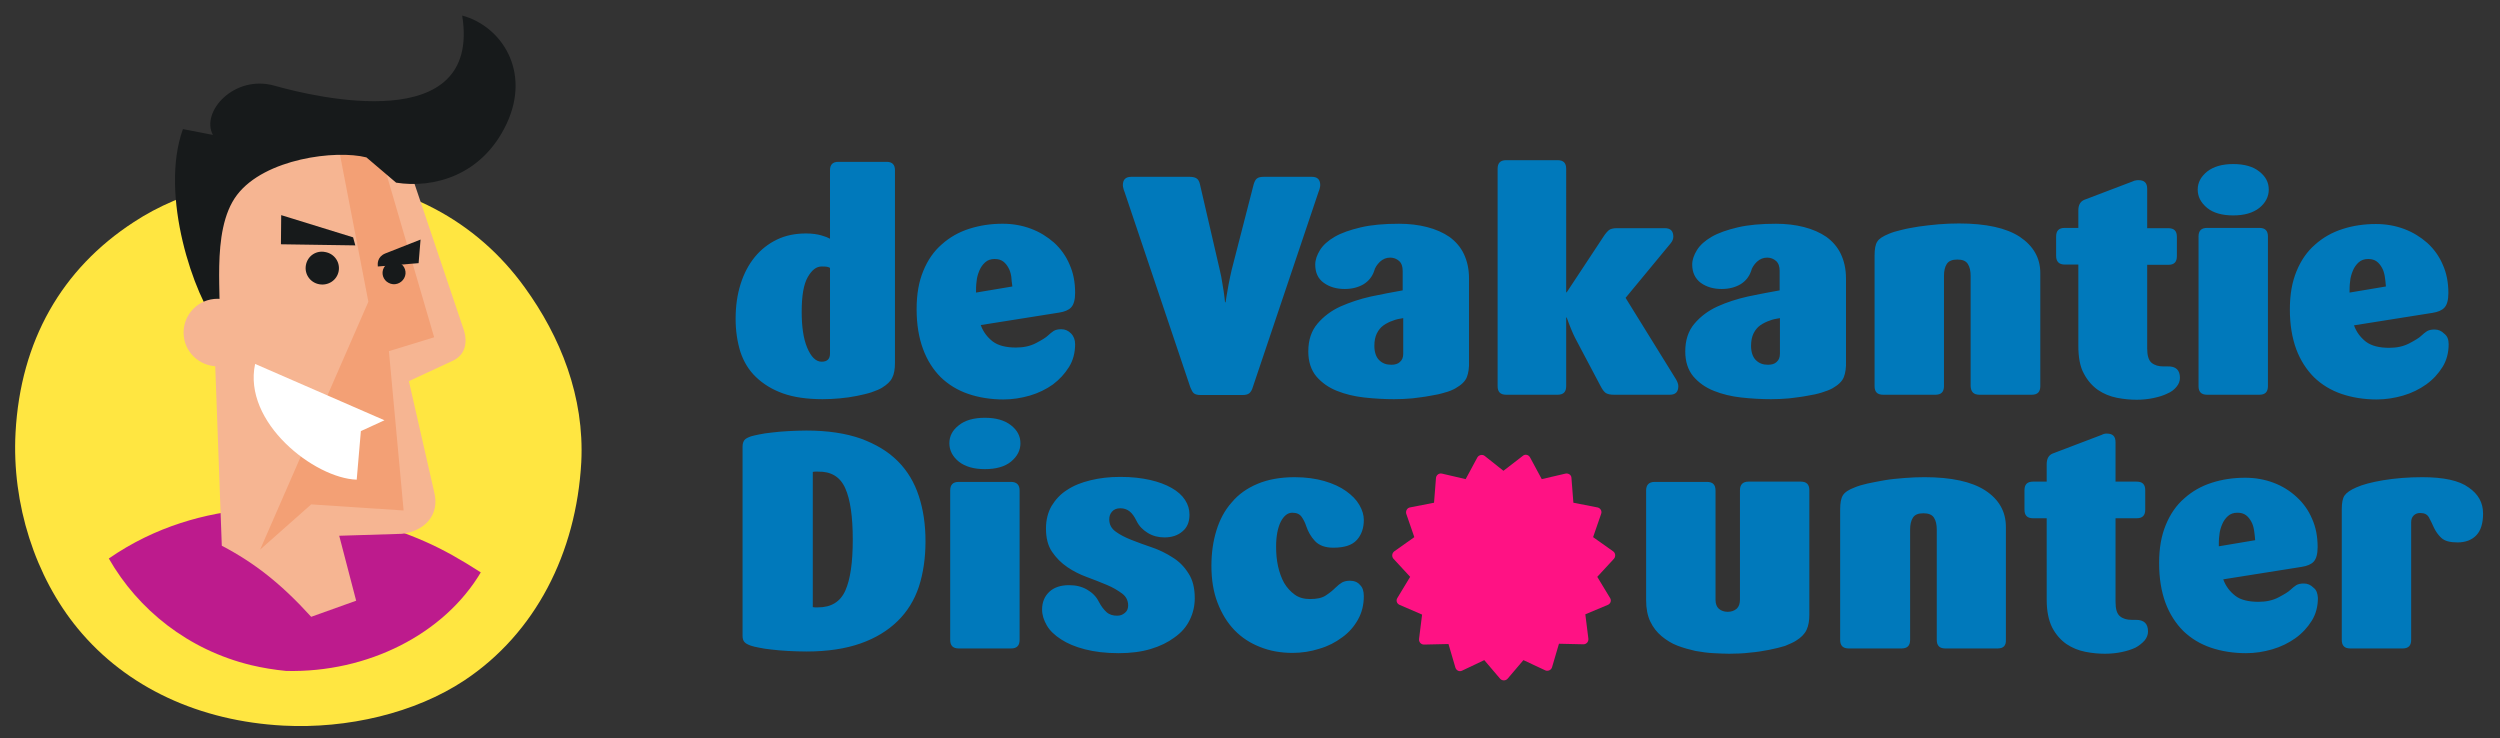 <?xml version="1.0" encoding="utf-8"?>
<!-- Generator: Adobe Illustrator 28.0.0, SVG Export Plug-In . SVG Version: 6.00 Build 0)  -->
<svg version="1.1" id="Laag_1" xmlns="http://www.w3.org/2000/svg" xmlns:xlink="http://www.w3.org/1999/xlink" x="0px" y="0px"
	 viewBox="0 0 900.6 266" style="enable-background:new 0 0 900.6 266;" xml:space="preserve">
<rect x="0" y="0" width="900.6" height="266" fill="#333333" stroke="none"/>
<style type="text/css">
	.st0{clip-path:url(#SVGID_00000123430718102738379190000003471161551308170634_);}
	.st1{fill:#FFE641;}
	.st2{fill:#BD1B8D;}
	.st3{fill:#F6B592;}
	.st4{fill:#F3A075;}
	.st5{fill:#FFFFFF;}
	.st6{fill:#171A1B;}
	.st7{fill-rule:evenodd;clip-rule:evenodd;fill:#0079BB;}
	.st8{fill:#FF1284;}
</style>
<g>
	<defs>
		<rect id="SVGID_1_" x="-44" y="-47" width="1024" height="400"/>
	</defs>
	<clipPath id="SVGID_00000072280432775619509370000006257778938164669850_">
		<use xlink:href="#SVGID_1_"  style="overflow:visible;"/>
	</clipPath>
	<g style="clip-path:url(#SVGID_00000072280432775619509370000006257778938164669850_);">
		<path class="st1" d="M112.7,63.6c32.4,1.7,58.9,15.8,76.3,39.9c12.9,17.8,21.6,39.4,20.4,63c-1.8,32.7-16.5,61.6-42.1,78.6
			c-17.8,11.8-42.2,17.5-65.2,16.3c-30.1-1.6-56.5-13.6-74.1-35c-15.3-18.6-23.8-44.8-22.4-70.6c1.8-33,16.6-58.9,42.6-75.8
			C65.8,68.4,90,62.4,112.7,63.6z"/>
		<path class="st2" d="M173.2,206.2c-14.9-9.6-24.4-13.7-43.2-19.2c-17.7-5.2-57.2-9.1-90.8,14.2c10.6,18.5,28.6,32.9,51.2,38.4
			c4.2,1,8.5,1.7,12.7,2.1C132.5,242.4,160,228.4,173.2,206.2z"/>
		<path class="st3" d="M144.8,192.3l-22.6,0.7l6.1,23.4l-16.2,5.8c-10.8-11.9-20.5-19.5-32.2-25.6L75.1,65.2l36.4-22.5l33,9.2
			l22.7,67.3c1.2,4.2,0.5,8.8-4.4,10.9l-15.5,7.2l9.1,39.9C158.6,185.7,152.7,191.4,144.8,192.3z"/>
		<path class="st4" d="M132.7,108.7l-11.1-57.5l16.1,6.3l18.7,64l-16.3,5l5.3,57.4l-33.3-2.2L93.7,198L132.7,108.7z"/>
		<path class="st5" d="M138.5,151.4l-8.5,3.9l-1.5,17.5c-15.2-0.5-41.1-20.6-36.6-41.7L138.5,151.4z"/>
		<path class="st6" d="M138.3,96.4c-1.1,2-0.3,4.5,1.7,5.5c2,1.1,4.5,0.3,5.6-1.7c1.1-2,0.3-4.5-1.7-5.5
			C141.9,93.6,139.4,94.4,138.3,96.4z"/>
		<path class="st6" d="M136.1,96l14.7-1.2l0.7-8.5l-12.7,5C135.9,92.5,136,95,136.1,96z"/>
		<path class="st6" d="M110.2,95.5c-0.6,3.2,1.5,6.3,4.8,6.9c3.3,0.6,6.4-1.5,7-4.7c0.6-3.2-1.5-6.3-4.8-6.9
			C113.9,90.1,110.8,92.2,110.2,95.5z"/>
		<path class="st6" d="M127.2,85.5l0.8,2.9L101.2,88l0.1-10.5L127.2,85.5z"/>
		<path class="st6" d="M166.5,5.6c14.1,3.8,24.9,20,16,39c-8.9,18.9-26.6,23.3-39.8,21.2L132,56.7c-11-2.8-36.6,0.4-46.6,13.5
			c-10,13.1-4.9,39.3-6.7,47.3c-8.7-10.5-21.4-47.2-12.8-71l10.8,2.1c-4.5-8.3,7.7-21.9,22.3-17.7C113.5,35,173.5,49.4,166.5,5.6z"
			/>
		<path class="st3" d="M66.2,121.1c0.7,6.7,6.8,11.5,13.5,10.8c6.7-0.7,11.6-6.7,10.9-13.4c-0.7-6.7-6.8-11.5-13.5-10.8
			C70.3,108.4,65.5,114.4,66.2,121.1z"/>
		<path class="st7" d="M601.5,142.2c2.1,0,3.1-1,3.1-3.1c0-0.7-0.3-1.5-0.8-2.4l-18.2-29.4l16.2-19.6c0.7-0.8,1-1.7,1-2.4
			c0-2.1-1-3.1-3.1-3.1h-17.3c-1.3,0-2.3,0.3-2.8,0.7c-0.6,0.5-1.3,1.3-2,2.4l-13.2,20h-0.2V60.8c0-2.1-1-3.1-3.1-3.1h-18.5
			c-2.1,0-3.1,1-3.1,3.1v78.3c0,2.1,1,3.1,3.1,3.1h18.5c2.1,0,3.1-1,3.1-3.1v-24.7h0.2c1.1,3.1,2.1,5.5,3,7.3l9.2,17.4
			c0.6,1.2,1.3,2.1,1.9,2.5c0.7,0.4,1.6,0.6,3,0.6L601.5,142.2L601.5,142.2z M792,139.1c0,2.1,1,3.1,3.1,3.1h18.8
			c2.1,0,3.1-1,3.1-3.1V85.2c0-2.1-1-3.1-3.1-3.1h-18.8c-2.1,0-3.1,1-3.1,3.1V139.1z M813.9,74.9c2.2-1.8,3.4-4,3.4-6.6
			c0-2.6-1.1-4.7-3.4-6.5c-2.2-1.8-5.4-2.7-9.4-2.7c-4,0-7.1,0.9-9.4,2.7c-2.2,1.8-3.4,3.9-3.4,6.5c0,2.5,1.1,4.7,3.4,6.6
			c2.2,1.8,5.4,2.7,9.4,2.7C808.5,77.6,811.6,76.7,813.9,74.9z M859.1,99.6c-0.2-1.2-0.5-2.2-1-3.1c-0.5-0.9-1.1-1.7-1.9-2.3
			c-0.8-0.6-1.8-0.9-3.1-0.9c-1.4,0-2.5,0.4-3.4,1.2c-0.9,0.8-1.6,1.8-2.1,3c-0.5,1.2-0.9,2.5-1,3.9c-0.2,1.4-0.2,2.8-0.2,4
			l13.1-2.2C859.4,102,859.3,100.8,859.1,99.6L859.1,99.6z M882.1,124c0,3-0.7,5.8-2.2,8.2c-1.5,2.4-3.4,4.5-5.9,6.3
			c-2.4,1.7-5.2,3.1-8.3,4c-3.1,0.9-6.3,1.4-9.5,1.4c-4.6,0-8.9-0.7-12.7-2c-3.8-1.3-7.1-3.3-9.9-6c-2.7-2.7-4.9-6.1-6.4-10.1
			c-1.5-4.1-2.3-8.8-2.3-14.3c0-5.5,0.8-9.9,2.4-13.8c1.6-3.9,3.8-7.1,6.7-9.6c2.8-2.5,6.1-4.4,9.9-5.6c3.7-1.2,7.7-1.8,12-1.8
			c3.6,0,7,0.6,10.2,1.8c3.2,1.2,5.9,2.9,8.3,5c2.4,2.2,4.3,4.8,5.6,7.9c1.4,3.1,2,6.5,2,10.2c0,2.5-0.5,4.2-1.4,5.2
			c-0.9,1-2.4,1.6-4.3,1.9l-28.3,4.5c0.9,2.5,2.4,4.4,4.3,5.9c2,1.5,4.8,2.2,8.4,2.2c2.7,0,5.1-0.5,7.2-1.6c2.1-1.1,3.6-2,4.4-2.8
			c0.6-0.6,1.3-1.1,2-1.6c0.7-0.4,1.6-0.6,2.7-0.6c1.4,0,2.5,0.5,3.5,1.5C881.7,121.1,882.1,122.4,882.1,124L882.1,124z
			 M364.2,233.6h-18.8c-2.1,0-3.1-1-3.1-3.1v-53.8c0-2.1,1-3.1,3.1-3.1h18.8c2.1,0,3.1,1.1,3.1,3.1v53.8
			C367.3,232.6,366.3,233.6,364.2,233.6z M367.6,159.7c0,2.5-1.1,4.7-3.4,6.6c-2.2,1.8-5.4,2.7-9.4,2.7c-4,0-7.1-0.9-9.4-2.7
			c-2.2-1.8-3.4-4-3.4-6.6c0-2.6,1.1-4.7,3.4-6.5c2.2-1.8,5.4-2.7,9.4-2.7c4,0,7.1,0.9,9.4,2.7C366.5,155,367.6,157.1,367.6,159.7z
			 M772.6,230.7c0.8-1,1.2-2.1,1.2-3.2c0-2.8-1.4-4.2-4.3-4.2H768c-1.8,0-3.2-0.4-4.3-1.3c-1.1-0.9-1.6-2.6-1.6-5.2v-30.1h7.6
			c2.1,0,3.1-1,3.1-3.1v-7c0-2.1-1-3.1-3.1-3.1h-7.6v-14.2c0-2.1-1-3.1-3.1-3.1c-0.4,0-0.7,0-1,0.1c-0.3,0.1-0.6,0.2-1,0.4
			l-17.6,6.7c-1.4,0.6-2.1,1.9-2.1,3.8v6.3h-4.9c-2.1,0-3.1,1-3.1,3.1v7c0,2.1,1,3.1,3.1,3.1h4.9V216c0,4.2,0.7,7.5,2,10.1
			c1.3,2.5,3.1,4.5,5.1,5.9c2.1,1.4,4.3,2.3,6.8,2.8c2.5,0.5,4.8,0.7,7.1,0.7c2.1,0,4.1-0.2,6-0.6c1.9-0.4,3.5-0.9,5-1.6
			C770.6,232.6,771.7,231.7,772.6,230.7L772.6,230.7z M812,191c-0.2-1.2-0.5-2.2-1-3.1c-0.5-0.9-1.1-1.7-1.9-2.3
			c-0.8-0.6-1.8-0.9-3.1-0.9c-1.4,0-2.5,0.4-3.4,1.2c-0.9,0.8-1.6,1.8-2.1,3c-0.5,1.2-0.9,2.5-1,3.9c-0.2,1.4-0.2,2.8-0.2,4
			l13.1-2.2C812.3,193.4,812.2,192.2,812,191L812,191z M835,215.4c0,3-0.7,5.8-2.2,8.2c-1.5,2.4-3.4,4.5-5.9,6.3
			c-2.4,1.7-5.2,3.1-8.3,4c-3.1,0.9-6.2,1.4-9.5,1.4c-4.6,0-8.9-0.7-12.7-2c-3.8-1.3-7.1-3.3-9.9-6c-2.7-2.7-4.9-6.1-6.4-10.1
			c-1.5-4.1-2.3-8.8-2.3-14.3c0-5.5,0.8-9.9,2.4-13.8c1.6-3.9,3.8-7.1,6.7-9.6c2.8-2.5,6.1-4.4,9.9-5.6c3.7-1.2,7.7-1.8,12-1.8
			c3.6,0,7,0.6,10.2,1.8c3.2,1.2,5.9,2.9,8.3,5.1c2.4,2.2,4.3,4.8,5.6,7.9c1.4,3.1,2,6.5,2,10.2c0,2.5-0.5,4.2-1.4,5.2
			c-0.9,1-2.4,1.6-4.3,1.9l-28.3,4.5c0.9,2.5,2.4,4.4,4.3,5.9s4.8,2.2,8.4,2.2c2.7,0,5.1-0.5,7.2-1.6c2.1-1.1,3.6-2,4.4-2.8
			c0.6-0.6,1.3-1.1,2-1.6c0.7-0.4,1.6-0.6,2.7-0.6c1.4,0,2.5,0.5,3.5,1.5C834.5,212.5,834.9,213.8,835,215.4L835,215.4z M894.5,185
			c0,3.5-0.8,6.1-2.4,7.8c-1.6,1.7-3.9,2.6-6.8,2.6c-2.7,0-4.6-0.5-5.8-1.6c-1.2-1.1-2-2.3-2.7-3.7c-0.6-1.4-1.2-2.6-1.8-3.7
			c-0.6-1.1-1.6-1.6-3.2-1.6c-0.9,0-1.7,0.3-2.3,0.9c-0.6,0.6-0.9,1.4-0.9,2.4v42.4c0,2.1-1,3.1-3.1,3.1h-18.8c-2.1,0-3.1-1-3.1-3.1
			v-47c0-2.3,0.3-4,1-5c0.7-1,2.1-2,4.2-2.9c2.2-1,5.5-1.9,9.7-2.6c4.2-0.7,9-1.1,14.1-1.1c7.7,0,13.3,1.2,16.7,3.7
			C892.8,178,894.5,181.1,894.5,185L894.5,185z M719.6,233.6h-18.8c-2.1,0-3.1-1-3.1-3.1v-39.7c0-1.8-0.3-3.2-1-4.3
			c-0.7-1.1-2-1.6-3.8-1.6c-1.9,0-3.1,0.5-3.8,1.6c-0.7,1.1-1,2.5-1,4.3v39.7c0,2.1-1,3.1-3.1,3.1H666c-2.1,0-3.1-1-3.1-3.1v-47
			c0-2.3,0.3-4,1-5.1c0.7-1.1,2.1-2,4.2-2.8c1.2-0.5,2.8-1,4.6-1.4c1.9-0.4,3.9-0.8,6.2-1.2c2.3-0.4,4.7-0.6,7.1-0.8
			c2.5-0.2,4.9-0.3,7.3-0.3c9.6,0,17,1.6,21.9,4.8c4.9,3.2,7.4,7.6,7.4,13.1v40.7C722.7,232.6,721.7,233.6,719.6,233.6L719.6,233.6z
			 M647,230.8c1.8-1.1,3.1-2.4,3.8-3.9c0.7-1.5,1-3.3,1-5.5v-44.8c0-2.1-1-3.1-3.1-3.1h-18.8c-2.1,0-3.1,1.1-3.1,3.1V216
			c0,1.5-0.4,2.6-1.2,3.3s-1.9,1.1-3.2,1.1s-2.4-0.4-3.2-1.1c-0.8-0.7-1.2-1.8-1.2-3.3v-39.3c0-2.1-1-3.1-3.1-3.1h-18.8
			c-2.1,0-3.1,1.1-3.1,3.1v39.5c0,3,0.5,5.6,1.5,7.7c1,2.1,2.4,3.9,4.1,5.3c1.7,1.4,3.6,2.6,5.7,3.4c2.1,0.8,4.3,1.4,6.5,1.9
			c2.2,0.4,4.4,0.7,6.5,0.8c2.1,0.1,4,0.2,5.6,0.2c2.5,0,5.1-0.1,7.5-0.4c2.5-0.2,4.8-0.6,6.9-1c2.1-0.4,4-0.9,5.7-1.4
			C644.7,232,646.1,231.4,647,230.8L647,230.8z M491.3,214.8c0,3.1-0.7,5.9-2.1,8.4c-1.4,2.5-3.3,4.7-5.7,6.4
			c-2.4,1.8-5.1,3.2-8.2,4.1c-3.1,1-6.4,1.5-9.7,1.5c-4.2,0-8.1-0.7-11.6-2.1c-3.6-1.4-6.7-3.4-9.3-6.1c-2.6-2.7-4.6-6-6.1-9.9
			c-1.5-3.9-2.2-8.3-2.2-13.3c0-4.6,0.6-8.8,1.8-12.7c1.2-3.9,3-7.3,5.5-10.1c2.4-2.9,5.5-5.1,9.3-6.7c3.8-1.6,8.3-2.4,13.4-2.4
			c4,0,7.6,0.5,10.7,1.4c3.1,0.9,5.7,2.1,7.8,3.6c2.1,1.5,3.7,3.1,4.8,5c1.1,1.9,1.6,3.7,1.6,5.4c0,2.9-0.8,5.3-2.5,7.2
			c-1.7,1.9-4.5,2.8-8.5,2.8c-2.9,0-5.1-0.8-6.6-2.4c-1.5-1.6-2.5-3.4-3.2-5.5c-0.4-1.2-0.9-2.2-1.6-3.2c-0.7-1-1.8-1.5-3.4-1.5
			c-1.6,0-3,1.1-4.1,3.2c-1.1,2.2-1.7,5.2-1.7,9c0,2.5,0.2,4.8,0.7,7.1c0.5,2.2,1.2,4.2,2.2,6c1,1.7,2.3,3.1,3.8,4.2
			c1.5,1.1,3.4,1.6,5.5,1.6c2.5,0,4.4-0.4,5.7-1.3c1.4-0.9,2.5-1.8,3.5-2.8c0.8-0.8,1.7-1.5,2.4-1.9c0.8-0.4,1.7-0.6,2.8-0.6
			c1.5,0,2.8,0.5,3.6,1.5C490.9,211.6,491.3,213,491.3,214.8L491.3,214.8z M428.6,223.3c1.2-2.4,1.8-5.1,1.8-7.8
			c0-3.6-0.7-6.6-2.3-9c-1.5-2.4-3.4-4.3-5.7-5.7c-2.3-1.5-4.8-2.7-7.4-3.6c-2.7-0.9-5.1-1.8-7.4-2.7c-2.3-0.9-4.2-1.9-5.7-3
			c-1.5-1.1-2.3-2.5-2.3-4.4c0-1.1,0.3-2,1-2.8c0.7-0.8,1.7-1.2,3-1.2c1.3,0,2.4,0.4,3.3,1.1c0.9,0.7,1.7,1.8,2.5,3.4
			c0.9,1.9,2.3,3.3,4.1,4.4c1.8,1.1,3.8,1.6,6,1.6c2.6,0,4.8-0.7,6.5-2.2c1.7-1.4,2.5-3.4,2.5-6c0-1.9-0.5-3.6-1.6-5.3
			c-1.1-1.7-2.7-3.1-4.8-4.3c-2.1-1.2-4.7-2.2-7.8-2.9c-3.1-0.7-6.6-1.1-10.7-1.1c-4,0-7.4,0.4-10.7,1.2c-3.3,0.8-6.1,1.9-8.5,3.5
			c-2.4,1.5-4.2,3.5-5.6,5.8c-1.3,2.3-2,5-2,8.1c0,3.4,0.7,6.2,2.2,8.4c1.5,2.2,3.3,4,5.5,5.5c2.2,1.5,4.6,2.7,7.1,3.6
			c2.5,0.9,4.9,1.9,7.1,2.8c2.2,0.9,4,2,5.5,3.1c1.5,1.1,2.2,2.6,2.2,4.3c0,1.2-0.4,2.1-1.2,2.7c-0.8,0.7-1.7,1-2.8,1
			c-1.5,0-2.8-0.4-3.8-1.3c-1-0.9-1.9-2.1-2.8-3.8c-0.9-1.8-2.3-3.2-4.2-4.3c-1.9-1.1-4-1.6-6.5-1.6c-3,0-5.4,0.8-7.1,2.4
			c-1.7,1.6-2.6,3.7-2.6,6.4c0,1.9,0.6,3.8,1.7,5.7c1.1,1.9,2.8,3.5,5.1,5c2.3,1.5,5.1,2.7,8.6,3.6c3.5,0.9,7.5,1.4,12.2,1.4
			c4.3,0,8.2-0.5,11.5-1.5c3.4-1,6.2-2.4,8.5-4.1C425.6,227.9,427.4,225.8,428.6,223.3L428.6,223.3z M304.5,175.9
			c1.8,4,2.7,10.2,2.7,18.5c0,8.3-0.9,14.4-2.7,18.4c-1.8,4-5.1,6-9.8,6h-1c-0.2,0-0.5,0-0.9-0.1v-48.7c0.4-0.1,0.7-0.1,0.9-0.1h1
			C299.4,169.8,302.7,171.8,304.5,175.9z M331,211.4c1.6-4.9,2.4-10.4,2.4-16.4c0-6.1-0.8-11.4-2.4-16.3c-1.6-4.9-4.1-9.1-7.6-12.6
			c-3.5-3.5-7.9-6.1-13.3-8.1c-5.4-1.9-11.9-2.9-19.6-2.9c-2.2,0-4.3,0.1-6.5,0.2c-2.1,0.1-4.1,0.3-5.8,0.5
			c-1.8,0.2-3.4,0.4-4.7,0.7c-1.4,0.3-2.4,0.5-3,0.7c-1.1,0.4-1.9,0.8-2.3,1.3c-0.4,0.5-0.7,1.3-0.7,2.3V229c0,1,0.2,1.8,0.7,2.3
			c0.4,0.5,1.2,0.9,2.3,1.3c0.7,0.2,1.6,0.5,2.9,0.7c1.3,0.3,2.8,0.5,4.6,0.7c1.8,0.2,3.7,0.4,5.8,0.5c2.1,0.1,4.3,0.2,6.7,0.2
			c7.6,0,14.1-1,19.5-2.9c5.4-1.9,9.8-4.6,13.3-8C326.8,220.4,329.4,216.2,331,211.4L331,211.4z M785.3,136.1c0,1.2-0.4,2.2-1.2,3.2
			c-0.8,1-1.9,1.9-3.4,2.5c-1.4,0.7-3.1,1.2-5,1.6c-1.9,0.4-3.9,0.6-6,0.6c-2.2,0-4.6-0.2-7.1-0.7c-2.5-0.5-4.7-1.4-6.8-2.8
			c-2-1.4-3.8-3.4-5.1-5.9c-1.4-2.5-2-5.9-2-10.1V95.3h-4.9c-2.1,0-3.1-1.1-3.1-3.1v-7c0-2.1,1-3.1,3.1-3.1h4.9v-6.3
			c0-1.9,0.7-3.2,2.1-3.8l17.6-6.7c0.4-0.2,0.7-0.3,1-0.3c0.3-0.1,0.6-0.1,1-0.1c2.1,0,3.1,1,3.1,3.1v14.2h7.6c2.1,0,3.1,1,3.1,3.1
			v7c0,2.1-1,3.1-3.1,3.1h-7.6v30.1c0,2.5,0.5,4.3,1.6,5.2c1.1,0.9,2.5,1.3,4.3,1.3h1.5C783.8,131.9,785.3,133.3,785.3,136.1
			L785.3,136.1z M713.1,142.2h18.8c2.1,0,3.1-1,3.1-3.1V98.4c0-5.5-2.5-9.8-7.4-13.1c-4.9-3.2-12.2-4.8-21.9-4.8
			c-2.4,0-4.8,0.1-7.3,0.3c-2.5,0.2-4.8,0.5-7.1,0.8c-2.3,0.4-4.3,0.7-6.2,1.2c-1.8,0.4-3.4,0.9-4.6,1.4c-2.2,0.9-3.6,1.8-4.2,2.8
			c-0.7,1-1,2.7-1,5.1v47c0,2.1,1,3.1,3.1,3.1h18.8c2.1,0,3.1-1,3.1-3.1V99.4c0-1.8,0.3-3.2,1-4.3c0.7-1.1,2-1.6,3.8-1.6
			c1.9,0,3.1,0.5,3.8,1.6c0.7,1.1,1,2.5,1,4.3v39.7C710,141.2,711,142.2,713.1,142.2L713.1,142.2z M641.2,114.6
			c-1.2,0.2-2.5,0.4-3.7,0.9c-1.2,0.4-2.4,1-3.4,1.7c-1,0.7-1.8,1.7-2.4,2.9c-0.6,1.2-0.9,2.7-0.9,4.5c0,2.2,0.6,4,1.7,5.1
			c1.2,1.2,2.6,1.7,4.4,1.7c1.3,0,2.4-0.3,3.1-1c0.8-0.7,1.2-1.6,1.2-3L641.2,114.6L641.2,114.6z M664.2,135.9c-0.6,1.5-2,2.8-4.1,4
			c-0.9,0.5-2.2,1-3.8,1.5c-1.6,0.5-3.4,0.9-5.4,1.2c-2,0.4-4.1,0.6-6.3,0.9c-2.2,0.2-4.4,0.3-6.6,0.3c-3.5,0-7-0.2-10.7-0.6
			c-3.6-0.4-6.9-1.2-9.9-2.4c-3-1.2-5.4-2.9-7.4-5.2c-1.9-2.3-2.9-5.3-2.9-9c0-4.1,1.1-7.4,3.3-10c2.2-2.6,5-4.7,8.3-6.2
			s7-2.7,11-3.6c4-0.8,7.8-1.6,11.4-2.2v-7c0-1.6-0.4-2.8-1.3-3.6c-0.9-0.8-2-1.2-3.2-1.2c-1.4,0-2.6,0.5-3.7,1.5
			c-1,1-1.8,2.1-2.1,3.4c-0.7,2-2,3.6-3.8,4.7c-1.9,1.1-4.1,1.7-6.8,1.7c-2.9,0-5.4-0.7-7.5-2.2c-2-1.5-3.1-3.7-3.1-6.6
			c0-1.7,0.6-3.4,1.7-5.2c1.1-1.8,2.9-3.4,5.3-4.8c2.4-1.4,5.6-2.5,9.4-3.4c3.8-0.9,8.4-1.3,13.8-1.3c3.6,0,7,0.4,10.1,1.2
			c3.1,0.8,5.8,2,8,3.5c2.2,1.6,4,3.6,5.2,6.1c1.2,2.5,1.9,5.4,1.9,8.9v29.7C665.1,132.4,664.8,134.4,664.2,135.9z M505.5,114.6
			c-1.2,0.2-2.5,0.4-3.7,0.9c-1.2,0.4-2.4,1-3.4,1.7c-1,0.7-1.8,1.7-2.4,2.9s-0.9,2.7-0.9,4.5c0,2.2,0.6,4,1.7,5.1
			c1.2,1.2,2.6,1.7,4.4,1.7c1.3,0,2.4-0.3,3.1-1c0.8-0.7,1.2-1.6,1.2-3L505.5,114.6L505.5,114.6z M528.4,135.9c-0.6,1.5-2,2.8-4.1,4
			c-0.9,0.5-2.2,1.1-3.8,1.5c-1.6,0.5-3.4,0.9-5.4,1.2c-2,0.4-4.1,0.6-6.3,0.9c-2.2,0.2-4.4,0.3-6.6,0.3c-3.5,0-7-0.2-10.7-0.6
			c-3.6-0.4-6.9-1.2-9.9-2.4c-3-1.2-5.4-2.9-7.4-5.2c-1.9-2.3-2.9-5.3-2.9-9c0-4.1,1.1-7.4,3.3-10c2.2-2.6,5-4.7,8.3-6.2
			c3.4-1.5,7-2.7,11-3.6c4-0.8,7.8-1.6,11.4-2.2v-7c0-1.6-0.4-2.8-1.3-3.6c-0.9-0.8-2-1.2-3.2-1.2c-1.4,0-2.6,0.5-3.7,1.5
			c-1,1-1.8,2.1-2.1,3.4c-0.7,2-2,3.6-3.8,4.7c-1.9,1.1-4.1,1.7-6.8,1.7c-2.9,0-5.4-0.7-7.5-2.2c-2.1-1.5-3.1-3.7-3.1-6.6
			c0-1.7,0.6-3.4,1.7-5.2c1.1-1.8,2.9-3.4,5.3-4.8c2.4-1.4,5.6-2.5,9.4-3.4c3.8-0.9,8.4-1.3,13.8-1.3c3.6,0,7,0.4,10.1,1.2
			c3.1,0.8,5.8,2,8,3.5c2.2,1.6,4,3.6,5.2,6.1c1.2,2.5,1.9,5.4,1.9,8.9v29.7C529.3,132.4,529,134.4,528.4,135.9L528.4,135.9z
			 M475.4,67.9c0.1-0.4,0.2-0.8,0.2-1.2c0-2-1-3-3-3h-17.4c-1.1,0-1.9,0.2-2.4,0.6c-0.5,0.4-0.9,1.1-1.2,2.2l-7.9,30.7
			c-0.4,1.6-0.7,3.3-1.1,5.2c-0.3,1.9-0.6,3.5-0.8,4.6c-0.2,1.1-0.3,1.8-0.3,1.9h-0.2c0-0.1-0.1-0.8-0.2-1.9
			c-0.1-1.1-0.4-2.7-0.7-4.6c-0.3-1.9-0.6-3.7-1-5.2l-7.1-30.7c-0.2-1-0.6-1.8-1.2-2.2c-0.6-0.4-1.4-0.6-2.5-0.6h-21.1c-2,0-3,1-3,3
			c0,0.4,0.1,0.8,0.2,1.2c0.1,0.4,0.2,0.8,0.4,1.2l23.7,70.4c0.4,1,0.8,1.8,1.3,2.2c0.5,0.4,1.3,0.6,2.4,0.6h15.1
			c1.1,0,1.9-0.2,2.4-0.6c0.5-0.4,1-1.1,1.3-2.2l23.7-70.4C475.2,68.7,475.3,68.3,475.4,67.9L475.4,67.9z M364.3,99.6
			c-0.2-1.2-0.5-2.2-1-3.1c-0.5-0.9-1.1-1.7-1.9-2.3c-0.8-0.6-1.8-0.9-3.1-0.9c-1.4,0-2.5,0.4-3.4,1.2c-0.9,0.8-1.6,1.8-2.1,3
			s-0.9,2.5-1,3.9c-0.2,1.4-0.2,2.8-0.2,4l13.1-2.2C364.5,102,364.4,100.8,364.3,99.6L364.3,99.6z M387.3,124c0,3-0.7,5.8-2.2,8.2
			c-1.5,2.4-3.4,4.5-5.8,6.3c-2.4,1.7-5.2,3.1-8.3,4c-3.1,0.9-6.3,1.4-9.5,1.4c-4.6,0-8.9-0.7-12.7-2c-3.8-1.3-7.1-3.3-9.9-6
			c-2.7-2.7-4.9-6.1-6.4-10.2c-1.5-4.1-2.3-8.8-2.3-14.3s0.8-9.9,2.4-13.8c1.6-3.9,3.8-7.1,6.7-9.6c2.8-2.5,6.1-4.4,9.9-5.6
			c3.8-1.2,7.7-1.8,12-1.8c3.6,0,7,0.6,10.2,1.8c3.2,1.2,5.9,2.9,8.3,5c2.4,2.2,4.3,4.8,5.6,7.9c1.4,3.1,2,6.5,2,10.2
			c0,2.5-0.5,4.2-1.4,5.2c-0.9,1-2.4,1.6-4.3,1.9l-28.3,4.5c0.9,2.5,2.4,4.4,4.3,5.9c2,1.5,4.8,2.2,8.4,2.2c2.7,0,5.1-0.5,7.2-1.6
			c2.1-1.1,3.6-2,4.4-2.8c0.6-0.6,1.3-1.1,2-1.6c0.7-0.4,1.6-0.6,2.7-0.6c1.4,0,2.5,0.5,3.5,1.5C386.8,121.1,387.3,122.4,387.3,124
			L387.3,124z M297.9,96.1c0.4,0.1,0.8,0.2,1.1,0.4v30.9c0,1.9-1,2.9-3,2.9c-2.1,0-3.8-1.7-5.2-5c-1.4-3.3-2-7.7-2-13
			c0-5.8,0.7-9.9,2.2-12.5c1.5-2.6,3.1-3.8,5-3.8C296.8,96,297.4,96,297.9,96.1L297.9,96.1z M317.7,139.7c1.8-1.1,3.1-2.3,3.7-3.6
			c0.7-1.3,1-3.1,1-5.4V61.3c0-2-1-3-3-3H302c-2,0-3,1-3,3V86c-0.7-0.4-1.7-0.8-3.1-1.2c-1.4-0.4-3.2-0.7-5.5-0.7
			c-3.9,0-7.4,0.7-10.5,2.2c-3.1,1.5-5.8,3.6-8,6.3c-2.2,2.7-3.9,5.9-5.1,9.7c-1.2,3.8-1.8,7.9-1.8,12.6c0,4.3,0.6,8.2,1.7,11.8
			c1.2,3.6,3,6.6,5.6,9.1s5.8,4.5,9.7,5.9c3.9,1.4,8.7,2.1,14.3,2.1c2,0,4.2-0.1,6.3-0.3c2.2-0.2,4.2-0.5,6.2-0.9
			c1.9-0.4,3.7-0.8,5.2-1.3C315.7,140.7,316.9,140.2,317.7,139.7z"/>
		<path class="st8" d="M541.6,169.6l7-5.4c0.8-0.7,2.1-0.4,2.6,0.6l4.2,7.8l8.6-2c1-0.2,2.1,0.5,2.1,1.6l0.7,8.9l8.7,1.7
			c1,0.2,1.7,1.3,1.3,2.3l-2.9,8.4l7.2,5.1c0.9,0.6,1,1.9,0.3,2.7l-6,6.5l4.6,7.6c0.6,0.9,0.2,2.1-0.8,2.5l-8.1,3.4l1.1,8.8
			c0.1,1.1-0.7,2-1.8,2l-8.8-0.2l-2.5,8.5c-0.3,1-1.5,1.5-2.4,1.1l-7.9-3.7l-5.7,6.7c-0.7,0.8-2,0.8-2.7,0l-5.7-6.7l-8,3.8
			c-1,0.5-2.1-0.1-2.4-1.1l-2.5-8.5l-8.8,0.2c-1.1,0-1.9-0.9-1.8-2l1.1-8.8l-8.1-3.5c-1-0.4-1.4-1.6-0.8-2.5l4.6-7.6l-6-6.5
			c-0.7-0.8-0.6-2,0.3-2.7l7.2-5.1l-2.9-8.4c-0.3-1,0.3-2.1,1.3-2.3l8.7-1.7l0.7-8.9c0.1-1.1,1.1-1.8,2.1-1.6l8.6,2l4.2-7.8
			c0.5-0.9,1.8-1.2,2.6-0.6L541.6,169.6L541.6,169.6z"/>
	</g>
</g>
</svg>
